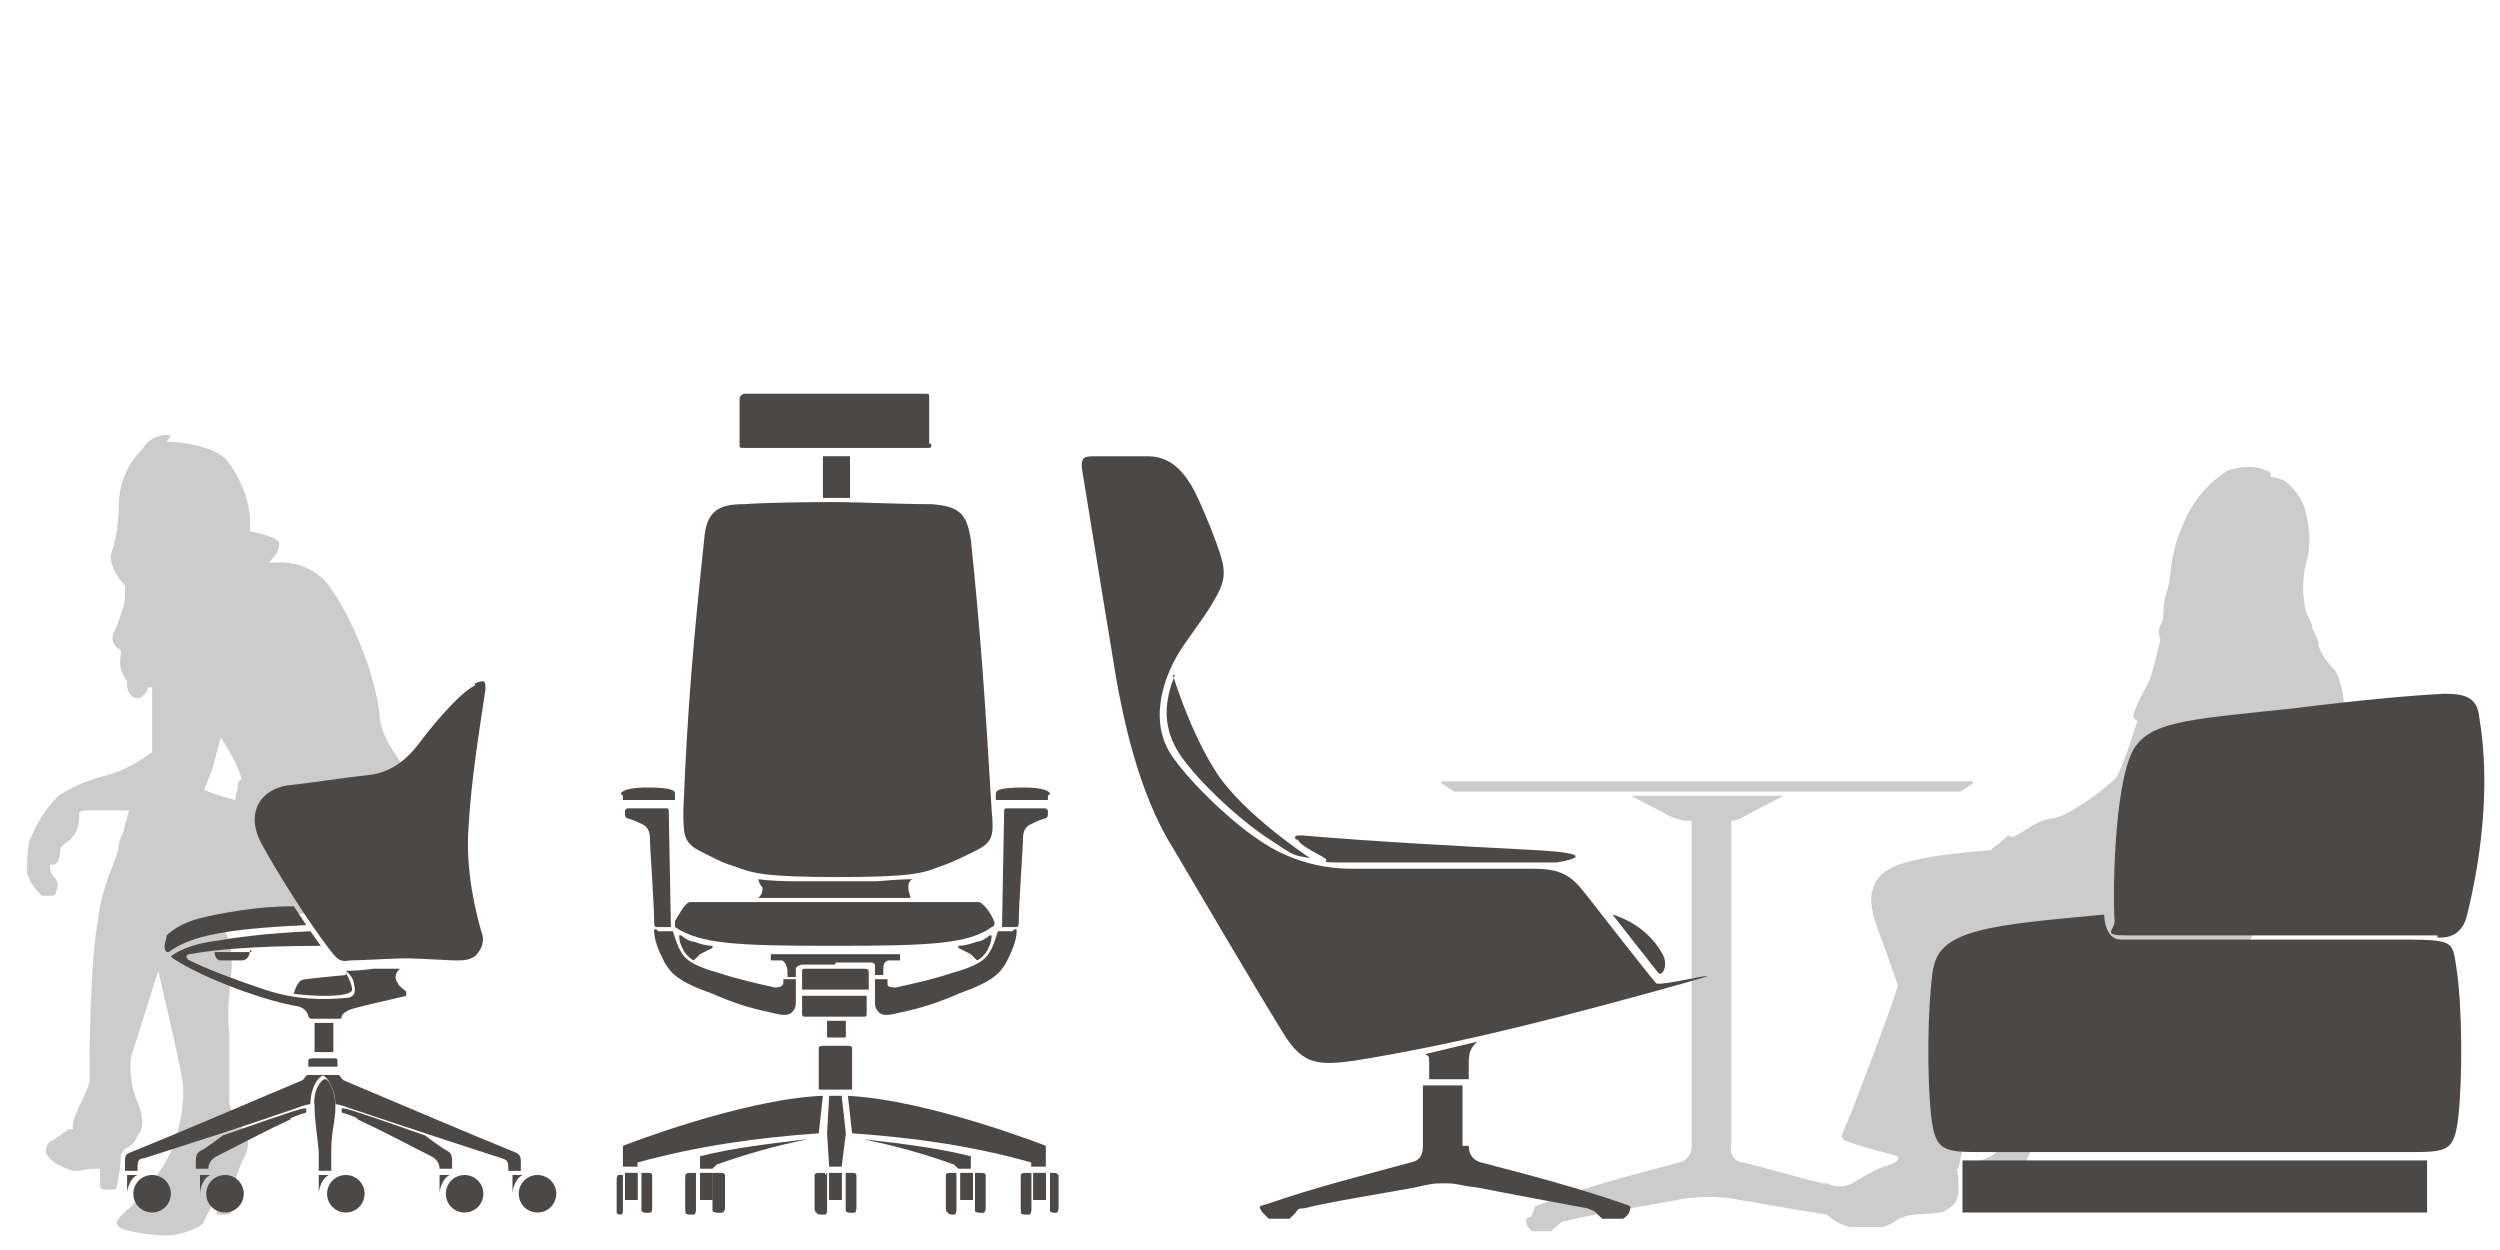 <?xml version="1.0" encoding="UTF-8"?>
<svg xmlns="http://www.w3.org/2000/svg" id="Seating" version="1.1" viewBox="0 0 120 60">
  <defs>
    <style>
      .cls-1 {
        fill-rule: evenodd;
      }

      .cls-1, .cls-2 {
        fill: #4c4846;
      }

      .cls-1, .cls-2, .cls-3 {
        stroke-width: 0px;
      }

      .cls-3 {
        fill: #ccc;
      }
    </style>
  </defs>
  <g>
    <path class="cls-3" d="M73.5,58.4c-.3.1-.3.1-.2.4,0,.1.2.2.2.3h1c0-.1.2-.2.3-.3.1-.1.2-.2.4-.2,1.1-.3,4.3-.8,5.3-1,1-.2,2-.2,3,0,.7.1,2.8.5,4.2.7.3.3.7.5,1.1.6h.6c0,0,1,0,1,0h0c.2-.1.5-.2.6-.3.7-.5,1.8-.2,2.4-.5.3-.2.7-.4.6-1.3,0-.3,0-.5-.1-.7h.1s.3-1.4.5-2.3.1-1.3.5-1.4.8-.2.8-.2c.1.4.2.8.2,1.3,0,.6,0,1.2-.1,1.7-.2.3-.6.4-.8.5s-.4.3-.2.5c.5.3,1.1.3,1.7.1.4-.2.8-.5,1-1.6.1-.7.5-1.4,1-1.9.3-.3.7-.9.5-1.2-.4-.3-.8-.5-1.2-.6,0,0,0-.2,0-.3-.3-.4-.6-.8-.9-1.2-.4-.5-.4-.8-.6-1.2s-.5-1.1-.5-1.1v-.7c.4,0,.7.1,1,0,.7-.1,1.4,0,2,.1,1.3.5,2.7.7,4.1.6,1.6-.1,3.6-.3,4.1-.7.7-.9,1.2-1.9,1.7-2.9.3-.7.5-1.5.5-1.5.3-.2.6-.5.7-.8.3-.6,1.3-3.3,1.3-3.3h.2s.7-2.2.9-3.2c.2-.9.1-1.8-.3-2.6-.4-.4-.7-.8-.8-1.2,0-.3-.2-.6-.3-.8,0-.3-.2-.5-.3-.8-.2-.8-.2-1.6,0-2.4.2-.7.2-1.5,0-2.3-.1-.6-.5-1.2-1-1.6-.2-.1-.5-.2-.7-.2,0-.1,0-.3-.2-.3-.6-.3-1.3-.2-1.9,0-.8.5-1.5,1.3-1.9,2.1-.4.8-.7,1.7-.8,2.6-.1,1-.2,1-.3,1.5s0,.9-.2,1.2c-.1.2-.1.5,0,.7,0,0-.3,1.3-.5,1.9-.3.6-.6,1.1-.8,1.7,0,.1,0,.2.2.3-.3.9-.6,1.9-1,2.7-.7.7-1.6,1.3-2.5,1.8-.4.2-1,.2-1.3.4-.4.2-.8.5-1.2.7,0,0-.2-.2-.3,0-.2.1-.3.3-.5.4,0,0-.2.1-.2.2,0,0-2.4.2-3.3.4s-1.9.4-2.3,1.2-.1,1.6.5,3.2l.6,1.7s-.2.7-.8,2.3-.9,2.4-1.4,3.7-.7,1.3-.2,1.5,2.4.7,2.4.7c0,0,.2.3-.7.5-.5.2-1,.5-1.5.8-.4.2-.8.2-1.2,0,0,0-.2,0-.2,0-1.3-.3-2.6-.7-3.8-1-.4,0-.7-.4-.6-.8v-15.8s-1.9,0-1.9,0v15.8c0,.4-.2.7-.6.8-2.3.6-4.6,1.2-6.9,2.1Z"></path>
    <g>
      <path class="cls-3" d="M82.9,39.4c.3,0,.5,0,.8-.2l1.9-1h-7.3s1.9,1,1.9,1c.3.1.5.2.8.2h1.9Z"></path>
      <polygon class="cls-3" points="69.2 37.5 69.2 37.6 69.8 38 94.1 38 94.7 37.6 94.7 37.5 69.2 37.5"></polygon>
    </g>
  </g>
  <g>
    <path class="cls-2" d="M30,56.3h.6v1.3h-.6v-1.3ZM30.8,56.3h.3c0,0,.2,0,.2.1h0v1.6c0,0,0,.2-.1.2h-.2c0,0-.2,0-.2-.1h0s0-1.8,0-1.8ZM29.9,56.3v1.8c0,0,0,.2-.1.2h0c0,0-.2,0-.2-.1h0v-1.6c0,0,0-.2.1-.2h.2Z"></path>
    <path class="cls-2" d="M30.8,56.3h.3c0,0,.2,0,.2.1h0v1.6c0,0,0,.2-.1.2h-.2c0,0-.2,0-.2-.1h0s0-1.8,0-1.8Z"></path>
    <rect class="cls-2" x="30" y="56.3" width=".6" height="1.3"></rect>
    <path class="cls-2" d="M33.6,56.3h.6v1.3h-.6v-1.3ZM34.3,56.3h.3c0,0,.2,0,.2.1h0v1.6c0,0,0,.1-.1.2h-.2c0,0-.2,0-.2-.1h0s0-1.8,0-1.8ZM33.4,56.3v1.8c0,0,0,.2-.1.2h-.2c0,0-.2,0-.2-.1h0v-1.6c0,0,0-.2.1-.2h.3Z"></path>
    <path class="cls-2" d="M33.4,56.3h-.3c0,0-.2,0-.2.1h0v1.6c0,0,0,.2.1.2h.2c0,0,.2,0,.2-.1h0s0-1.8,0-1.8Z"></path>
    <path class="cls-2" d="M34.3,56.3h.3c0,0,.1,0,.1.1,0,0,0,0,0,0v1.6c0,0,0,.1-.1.2h-.2c0,0-.2,0-.2-.1h0s0-1.8,0-1.8Z"></path>
    <rect class="cls-2" x="33.6" y="56.3" width=".6" height="1.3"></rect>
    <path class="cls-2" d="M39.8,56.3h.6v1.3h-.6v-1.3ZM40.6,56.3h.3c0,0,.2,0,.2.1h0v1.6c0,0,0,.2-.1.2h-.2c0,0-.2,0-.2-.1h0s0-1.8,0-1.8ZM39.7,56.3v1.8c0,0,0,.2-.1.2h-.2c0,0-.2,0-.2-.1h0v-1.6c0,0,0-.2.1-.2h.3Z"></path>
    <path class="cls-2" d="M39.6,56.3h-.3c0,0-.2,0-.2.1h0v1.6c0,0,0,.2.1.2h.2c0,0,.2,0,.2-.1h0s0-1.8,0-1.8Z"></path>
    <path class="cls-2" d="M40.6,56.3h.3c0,0,.2,0,.2.1h0v1.6c0,0,0,.2-.1.2h-.2c0,0-.2,0-.2-.1h0s0-1.8,0-1.8Z"></path>
    <rect class="cls-2" x="39.8" y="56.3" width=".6" height="1.3"></rect>
    <path class="cls-2" d="M49.6,56.3h.6v1.3h-.6v-1.3ZM49.5,56.3v1.8c0,0,0,.2-.1.2h-.2c0,0-.2,0-.2-.1h0v-1.6c0,0,0-.2.1-.2h.3ZM50.4,56.3h.2c0,0,.1,0,.2.1,0,0,0,0,0,0v1.6c0,0,0,.2-.1.2h-.1c0,0-.2,0-.2-.1h0v-1.8Z"></path>
    <path class="cls-2" d="M50.4,56.3h.2c0,0,.1,0,.2.1,0,0,0,0,0,0v1.6c0,0,0,.2-.1.2h-.1c0,0-.2,0-.2-.1h0v-1.8Z"></path>
    <path class="cls-2" d="M49.5,56.3h-.3c0,0-.2,0-.2.1h0v1.6c0,0,0,.2.1.2h.2c0,0,.2,0,.2-.1h0s0-1.8,0-1.8Z"></path>
    <rect class="cls-2" x="49.6" y="56.3" width=".6" height="1.3"></rect>
    <path class="cls-2" d="M46.1,56.3h.6v1.3h-.6v-1.3ZM45.9,56.3v1.8c0,0,0,.2-.1.2h-.1c0,0-.2,0-.2-.1h0v-1.6c0,0,0-.2.1-.2h.3ZM46.8,56.3h.3c0,0,.2,0,.2.1h0v1.6c0,0,0,.2-.1.2h-.2c0,0-.2,0-.2-.1h0s0-1.8,0-1.8Z"></path>
    <path class="cls-2" d="M46.8,56.3h.3c0,0,.2,0,.2.1h0v1.6c0,0,0,.2-.1.2h-.2c0,0-.2,0-.2-.1h0s0-1.8,0-1.8Z"></path>
    <path class="cls-2" d="M45.9,56.3h-.3c0,0-.2,0-.2.1h0v1.6c0,0,0,.2.1.2h.2c0,0,.2,0,.2-.1h0s0-1.8,0-1.8Z"></path>
    <rect class="cls-2" x="46.1" y="56.3" width=".6" height="1.3"></rect>
    <path class="cls-2" d="M38.6,54.7c-1.7.2-3.4.4-5,.8v.6h.6l.2-.2c1.4-.5,2.8-.9,4.3-1.2"></path>
    <polygon class="cls-2" points="40.1 52.6 39.8 52.6 39.7 54.4 39.8 56 40.1 56 40.4 56 40.6 54.4 40.4 52.6 40.1 52.6"></polygon>
    <path class="cls-2" d="M39.5,52.6l-.2,1.8c-2.9.2-5.8.6-8.7,1.4v.2h-.7c0-.3,0-.7,0-1,0,0,5.6-2.2,9.5-2.4"></path>
    <path class="cls-2" d="M41.6,54.7c1.7.2,3.4.4,5,.8v.6h-.6l-.2-.2c-1.4-.5-2.8-.9-4.3-1.2"></path>
    <path class="cls-2" d="M40.7,52.6l.2,1.8c2.9.2,5.8.6,8.6,1.4v.2h.7c0-.3,0-.7,0-1,0,0-5.6-2.2-9.5-2.4"></path>
    <polygon class="cls-2" points="40.1 49 39.7 49 39.7 49.8 40.6 49.8 40.6 49 40.1 49"></polygon>
    <path class="cls-2" d="M40.9,52.3v-2c0-.1-.2-.1-.2-.1h-1.2s-.2,0-.2.1v2h1.5Z"></path>
    <path class="cls-2" d="M29.8,38.1c0,0,0-.3,1.3-.3s1.3.2,1.3.3v.2c0,0,0,.1,0,.1h-2.4c0,0-.1,0-.1,0,0,0,0,0,0,0v-.2Z"></path>
    <path class="cls-2" d="M30.1,38.8s0,0,0,0h1.9s.1,0,.1.1.1,5.2.1,5.4,0,.2,0,.2h-.7c0,0-.1,0-.1-.2,0-.9-.2-3.6-.2-3.9,0-.3,0-.6-.3-.8-.2-.1-.4-.2-.7-.3,0,0-.2,0-.2-.2v-.2Z"></path>
    <path class="cls-2" d="M31.5,44.6c-.1,0-.1,0-.1.1,0,.5.3,1.1.5,1.5.3.5.6.9,2.3,1.5.9.4,1.8.7,2.8.9.4.1.8.2,1,0s.2-.3.2-.6v-1h-.6v.2c0,0,0,.2-.4.2-.9-.2-1.8-.4-2.7-.7-1.1-.3-1.6-.6-1.8-1-.2-.3-.3-.7-.4-1q0,0-.1,0h-.6Z"></path>
    <path class="cls-2" d="M50.4,38.1c0,0,0-.3-1.3-.3s-1.3.2-1.3.3v.2c0,0,0,.1,0,.1h2.4c0,0,.1,0,.1,0,0,0,0,0,0,0v-.2Z"></path>
    <path class="cls-2" d="M50.2,38.8s0,0,0,0h-1.9s-.1,0-.1.1-.1,5.2-.1,5.4,0,.2,0,.2h.7c0,0,.1,0,.1-.2,0-.9.2-3.6.2-3.9,0-.3,0-.6.3-.8.2-.1.4-.2.7-.3,0,0,.2,0,.2-.2v-.2Z"></path>
    <path class="cls-2" d="M48.7,44.6c.1,0,.1,0,.1.1,0,.5-.3,1.1-.5,1.5-.3.5-.6.9-2.3,1.5-.9.4-1.8.7-2.8.9-.4.1-.8.2-1,0s-.2-.3-.2-.6v-1h.6c0,0,0,.1,0,.2,0,.1,0,.2.4.2.9-.2,1.8-.4,2.7-.7,1.1-.3,1.6-.6,1.8-1,.2-.3.3-.7.4-1q0,0,.1,0h.6Z"></path>
    <path class="cls-2" d="M40.1,45.4c4.6,0,6.4-.1,7.5-.9.1,0,.2-.2.1-.3,0,0,0,0,0,0,0-.1-.4-.8-.7-.9-.4,0-.7,0-1.1,0-.7,0-1.5,0-2.2,0h-7.3c-.7,0-1.5,0-2.2,0-.4,0-.7,0-1.1,0-.3.1-.6.8-.7.9,0,.1,0,.2,0,.3,0,0,0,0,0,0,1.2.8,2.9.9,7.5.9"></path>
    <path class="cls-2" d="M40.1,47.5h.4c.4,0,.8,0,1.2,0,0,0,0-.7,0-.8s0-.2-.2-.2h-2.8c-.2,0-.2,0-.2.2s0,.8,0,.8c.4,0,.8,0,1.2,0h.4"></path>
    <path class="cls-2" d="M40.1,48.8h1c.1,0,.3,0,.4,0,.1,0,.1-.1.1-.2v-.8s-.9,0-1.1,0h-.9c-.2,0-1.1,0-1.1,0v.8c0,.1,0,.2.1.2.1,0,.3,0,.4,0h1Z"></path>
    <path class="cls-2" d="M40.1,46.2h1.6c.2,0,.3,0,.3.2,0,.1,0,.2,0,.4h.4v-.3c0-.1,0-.4.3-.4h.5v-.3h-6.2v.3h.5c.2,0,.3.4.3.5v.3h.4c0-.1,0-.2,0-.4,0-.1.2-.2.3-.2h1.6"></path>
    <path class="cls-2" d="M40.1,43.1h3.6c0-.1-.1-.3-.1-.5,0-.1,0-.3.2-.4,0,0-.6,0-1.7.1h-4c-1.1,0-1.7-.1-1.7-.1,0,.1.1.3.2.4,0,.2,0,.3-.2.5h3.6"></path>
    <path class="cls-2" d="M40.1,42.1c3.8,0,4.2-.2,5-.5.6-.2,1.2-.5,1.8-.8.8-.4.8-.8.7-1.9-.3-5-.5-8.2-1-13-.2-1.3-.6-1.6-1.9-1.7-1.6,0-3.5-.1-4.5-.1s-2.9,0-4.5.1c-1.3,0-1.8.4-1.9,1.7-.5,4.7-.8,8-1,13,0,1.1,0,1.5.7,1.9.6.3,1.1.6,1.8.8.8.3,1.3.5,5,.5"></path>
    <path class="cls-2" d="M34.2,45.4c-.3,0-.6-.1-.9-.2-.2,0-.5-.2-.6-.3h-.1c0,.3.1.5.2.7.1.2.3.4.5.5.1-.1.2-.2.3-.3.2-.1.4-.2.6-.3"></path>
    <path class="cls-2" d="M46,45.4c.3,0,.6-.1.9-.2.2,0,.5-.2.6-.3h.1c0,.3-.1.5-.2.7-.1.2-.3.4-.5.5-.1-.1-.2-.2-.3-.3-.2-.1-.4-.2-.6-.3"></path>
    <path class="cls-2" d="M44.7,21.3c0,.2,0,.2-.2.2h-8.8c-.2,0-.2,0-.2-.2v-2.1c0-.1,0-.2.2-.3,0,0,0,0,0,0h8.7c.2,0,.2,0,.2.2v2.2Z"></path>
    <rect class="cls-2" x="39.5" y="21.9" width="1.3" height="2"></rect>
  </g>
  <g>
    <path class="cls-2" d="M70.5,55c0,.4.2.7.6.8,2.3.6,4.6,1.2,6.9,2,.3.1.3.1.2.4-.1.2-.3.3-.3.3h-1s-.2-.2-.3-.3c-.1-.1-.2-.1-.4-.2-1.1-.2-4.3-.8-5.3-1-.9-.1-.9-.2-1.5-.2s-.6,0-1.5.2c-1,.2-4.2.7-5.3,1-.2,0-.3,0-.4.2-.1.1-.3.3-.3.3h-1s-.1-.1-.3-.3c-.2-.3-.2-.3.2-.4,2.3-.8,4.7-1.4,6.9-2,.5-.1.6-.4.6-.8v-2.9h1.9v2.9h0Z"></path>
    <path class="cls-1" d="M69.6,51.8h-1s0-.6,0-.8c0-.3,0-.3-.2-.4l2.5-.6c-.3.3-.4.5-.4,1v.8h-1Z"></path>
    <path class="cls-2" d="M52,22.9c.5,3.1,1.2,7.4,1.6,9.8.3,1.6,1,5.3,2.7,8,1.6,2.7,3.7,6.3,5.3,8.9,1,1.6,1.7,1.6,4.1,1.2,3.5-.6,7.1-1.4,13.3-3.1s.7-.3.5-.5-2.7-3.4-3.4-4.3-1.2-1.2-2.5-1.2-6.7,0-8.7,0-3.5-.7-4.5-1.4c-1.5-1-3.5-3-4.2-4.1-1.1-1.7-.3-3.9.6-5.2s1.1-1.5,1.6-2.4.4-1.4,0-2.5c-.4-1.1-.8-2-1.1-2.6-.4-.7-1-1.6-2.2-1.6h-2.5c-.6,0-.8,0-.6,1Z"></path>
    <path class="cls-2" d="M56.4,32.4c-.5,1.2-.6,2.4.1,3.6.7,1.2,2.8,3.2,4.3,4.2s1.2.8,2.1,1c0,0-3.2-2.1-4.5-4.1s-2.1-4.7-2.1-4.7Z"></path>
    <path class="cls-2" d="M79.8,45.8c.3.5,0,1.1-.2.9-.4-.5-1.1-1.4-2.2-2.8,0,0,1.6.4,2.4,1.9Z"></path>
    <path class="cls-2" d="M62.2,40.3c-.1-.2,0-.2.3-.2,3.5.3,7.3.5,11.1.7s1.1.6,1.1.6c-.3,0-.6,0-.9,0-1.8,0-6.1,0-8.5,0s-1.4,0-1.7-.2-1.2-.6-1.3-.9Z"></path>
  </g>
  <path class="cls-3" d="M11.3,38.4c0-.1,0-.3.1-.5,0-.2,0-.4.2-.5-.2-.7-.6-1.4-1-2-.2.7-.4,1.5-.4,1.5l-.4,1h0c.6.3,1.2.4,1.5.5M8,21.2c.9,0,2.4.3,2.9.9.6.8,1,1.7,1.1,2.7,0,.2,0,.5,0,.7,1.4.3,1.4.5,1.4.6,0,.4-.3.7-.5.9.2,0,.4,0,.6,0,.9,0,1.7.4,2.2,1,.9,1.2,1.5,2.6,2,4,.2.7.4,1.4.5,2.1,0,.7.3,1.4.7,2,.6.8,1,1.7,1.3,2.7v.4c.2.9.1,1.9-.1,2.8-.4.9-.8,1.5-1.5,1.5s-4.6.4-4.6.4h-.1c0,0,0-.2,0-.2-.6,0-3,.4-3.4.4.5.8.7,1.7.6,2.6-.1,1-.2,1.9-.1,2.9v3.2c0,.5.3.9.6,1.3h0c.3.5.5.8,0,1.7-.3.7-.5,1.5-.5,2.3,0,0,0,.2-.2.2h-.5v-.8c-.2.3-.4.7-.6,1.1,0,.3-1.2.7-1.7.7-.8,0-1.5-.1-2.2-.3-.1,0-.3-.2-.3-.3s.2-.4.6-.7c.8-.8,1.5-1.7,2-2.7.4-1,.6-2,.6-3,0-.7-.9-4.3-1.2-5.7l-1.3,4.1c-.1.7,0,1.5.3,2.2.4,1,.2,1.4,0,1.6h0c-.1.3-.3.5-.5.6-.1,0-.2.2-.3.3,0,.5-.1,1.1-.2,1.6,0,0,0,.1-.2.1h-.4c0,0-.2,0-.2-.2v-.8c-.3,0-.7,0-1,.1,0,0-.2,0-.2,0h-.1c-.6-.2-1.2-.5-1.3-.9,0-.3.1-.5.4-.6l.7-.5h.2v-.2c0-.3.2-.6.3-.9.2-.4.4-.8.5-1.2v-.9c0-1.7.1-5.3.4-6.8.1-1,.4-1.9.8-2.9.1-.3.2-.5.2-.7,0-.2.1-.4.2-.6.1-.4.2-.8.3-1.1h0c-.2,0-.3,0-.5,0-.3,0-.7,0-1,0h-.4c-.2,0-.4,0-.5.1,0,.3,0,.7-.2,1-.1.2-.3.4-.5.5l-.2.2c0,.1,0,.7-.3.8h-.2c0,.2,0,.4.2.6.2.2.2.4.1.7,0,.1-.1.2-.2.2h-.4s-.1,0-.1,0c-.3-.3-.6-.7-.7-1.1,0-.5,0-1,.1-1.5.3-.8.8-1.6,1.4-2.2.6-.4,1.3-.7,2-.9.9-.2,1.7-.6,2.5-1.2v-3.1h-.2c0,.2-.2.4-.4.5h-.1c-.3,0-.4-.2-.5-.5v-.3c-.3-.4-.4-.8-.3-1.3v-.2c-.4-.2-.5-.6-.3-.9.2-.5.4-1,.5-1.5,0-.1,0-.2,0-.3s0-.2,0-.4c-.3-.3-.9-1.1-.6-1.7.2-.7.3-1.4.3-2.1,0-.9.3-1.8.9-2.5l.2-.2c.3-.5.8-.8,1.4-.7"></path>
  <g>
    <g>
      <path class="cls-2" d="M26.7,57.3c0-.5-.4-.9-.9-.9s-.9.4-.9.9.4.9.9.9.9-.4.9-.9"></path>
      <path class="cls-2" d="M25.1,56.4c-.3.1-.5.6-.5.9h0v-.9h.6Z"></path>
      <path class="cls-2" d="M23.2,57.3c0-.5-.4-.9-.9-.9s-.9.4-.9.9.4.9.9.9.9-.4.9-.9"></path>
      <path class="cls-2" d="M21.6,56.4c-.3.1-.5.6-.5.9h0v-.9h.6Z"></path>
      <path class="cls-2" d="M17.5,57.3c0-.5-.4-.9-.9-.9s-.9.4-.9.9.4.9.9.9.9-.4.9-.9"></path>
      <path class="cls-2" d="M15.8,56.4c-.3.1-.5.6-.5.9h0v-.9h.6Z"></path>
      <path class="cls-2" d="M11.7,57.3c0-.5-.4-.9-.9-.9s-.9.4-.9.9.4.9.9.9.9-.4.9-.9"></path>
      <path class="cls-2" d="M10.1,56.4c-.3.1-.5.6-.5.9h0v-.9h.6Z"></path>
      <path class="cls-2" d="M8.2,57.3c0-.5-.4-.9-.9-.9s-.9.4-.9.9.4.9.9.9.9-.4.9-.9"></path>
      <path class="cls-2" d="M6.6,56.4c-.3.1-.5.6-.5.9h0v-.9h.6Z"></path>
    </g>
    <polygon class="cls-2" points="16 49.1 15.6 49.1 15.1 49.1 15.1 50.5 16 50.5 16 49.1"></polygon>
    <path class="cls-2" d="M14.8,51.2s0,0,0-.3c0-.1.2-.1.2-.1h1.1s.1,0,.1.1c0,.2,0,.3,0,.3h-.7s-.7,0-.7,0Z"></path>
    <path class="cls-2" d="M17.1,53.7c1.3.6,2.4,1.2,3.6,1.8.2.1.4.3.4.6h.6s0-.4,0-.4c0-.3-.1-.4-.3-.5-.2-.1-1-.7-1-.7-3.7-1.3-3.8-1.3-4-1.3v.2s.4.1.8.3"></path>
    <path class="cls-2" d="M14,53.7c-1.3.6-2.4,1.2-3.6,1.8-.2.1-.4.3-.4.6h-.6v-.4c0-.3.1-.4.3-.5.2-.1,1-.7,1-.7,3.7-1.3,3.8-1.3,4-1.3v.2s-.4.1-.8.3"></path>
    <path class="cls-2" d="M15.6,51.6c-.3,0-.7.6-.7,1.4,0,0-.2,0-.7.2-2.9,1-4.5,1.5-7.3,2.4-.3,0-.3.2-.3.6h-.6v-.4c0-.3,0-.4.3-.5,2.7-1.1,4.3-1.8,8.1-3.4.3-.1.2-.3.4-.3h.7s.7,0,.7,0c.2,0,.1.2.4.3,3.8,1.6,5.4,2.3,8.1,3.4.3.1.3.3.3.5v.4h-.6c0-.4,0-.5-.3-.6-2.8-.9-4.3-1.4-7.3-2.4-.5-.2-.7-.2-.7-.2,0-.7-.4-1.4-.7-1.4"></path>
    <path class="cls-2" d="M15.6,51.8c-.2,0-.6.6-.5,1.3,0,.7.1,1.1.2,2.2,0,0,0,.6,0,.9h.6c0-.3,0-.9,0-.9,0-1.1.2-1.4.2-2.2,0-.7-.3-1.3-.5-1.3"></path>
    <path class="cls-2" d="M22.8,32.9c-.8.4-2.1,2-2.7,2.8-.6.8-1.4,1.4-2.4,1.5-1,.1-2.9.4-3.9.5-1.3.2-2,1.3-1.3,2.7.7,1.3,2.3,3.9,3.5,5.4.2.2.3.4.8.3.5,0,2.1-.1,2.7-.1s2,.1,2.4.1c.3,0,.6,0,.9-.2.3-.3.5-.7.3-1.2-.2-.7-.8-2.9-.6-5.1.1-2,.5-4.5.8-6.5,0-.4,0-.5-.5-.3"></path>
    <path class="cls-2" d="M14.1,43.5c-1.7,0-3.4.3-4.6.6-.7.2-1.2.5-1.5.8,0,.1-.1.4-.1.5s0,.2.1.3c0,0,0,0,.1,0,.4-.3,1-.6,1.9-.8,1.3-.3,2.9-.4,4.7-.5l-.6-.9Z"></path>
    <path class="cls-2" d="M8.2,45.9s.6-.5,1.9-.7c1.2-.2,2.6-.4,4.8-.5l.5.7c-3.3,0-5.2.2-6.3.4-.2,0-.2.2,0,.3.8.4,2.1.9,3.6,1.4,1.5.5,2.8.5,3.9.4.4,0,.5-.3.4-.6,0-.4-.4-.7-.4-.7,0,0,.7,0,1.3-.1.7,0,1.3,0,1.3,0,0,0-.4.3-.1.7,0,.1.3.3.4.4,0,0,0,.1,0,.2-.8.2-1.8.4-2.5.6-.4.1-.6.3-.6.4,0,0,0,.1-.1.1h-1.4c0,0,0,0-.1-.1,0-.1-.1-.4-.5-.5-1.4-.2-4.5-1.3-6-2.3"></path>
    <path class="cls-2" d="M16.6,46.7s.3.5.3.8c0,.2-.5.3-1.3.3s-1.5-.1-1.5-.1c0,0,.1-.4.3-.6,0,0,.1-.1.3-.1.8-.1,1.9-.2,1.9-.2"></path>
    <path class="cls-2" d="M12.1,45.7s-.5,0-1,0c-.5,0-.8,0-.8,0,0,0,0,.4.3.4.4,0,.7,0,1,0,.4,0,.4-.5.4-.5"></path>
  </g>
  <g>
    <rect class="cls-2" x="94.2" y="55.7" width="22.3" height="2.5"></rect>
    <path class="cls-2" d="M117,44.9c-1.4,0-2.3,0-6.6,0-4.4,0-6.8,0-8.2,0s-.7-.2-.7-.7c-.1-1.5,0-7.3,1.1-8.5.9-1.1,2.8-1.2,7.5-1.7,3.2-.4,5.4-.6,7.2-.7.9,0,1.6.1,1.7,1.1.6,3.5,0,7.2-.6,9.6-.3,1.1-1.2,1-1.4,1Z"></path>
    <path class="cls-2" d="M92.8,46.5c.3-1.9,2.8-2.1,8.2-2.6,0,0,0,1.2.8,1.2,3.4,0,10,0,13,0s2.9,0,3.1,1.3c.3,1.9.3,5.4.1,7.2-.2,1.7-.5,1.7-2.5,1.7-1.4,0-5.8,0-10.5,0h0c-4.7,0-8.3,0-9.7,0-2,0-2.4,0-2.6-1.7-.2-1.8-.2-5.2.1-7.2Z"></path>
  </g>
</svg>
